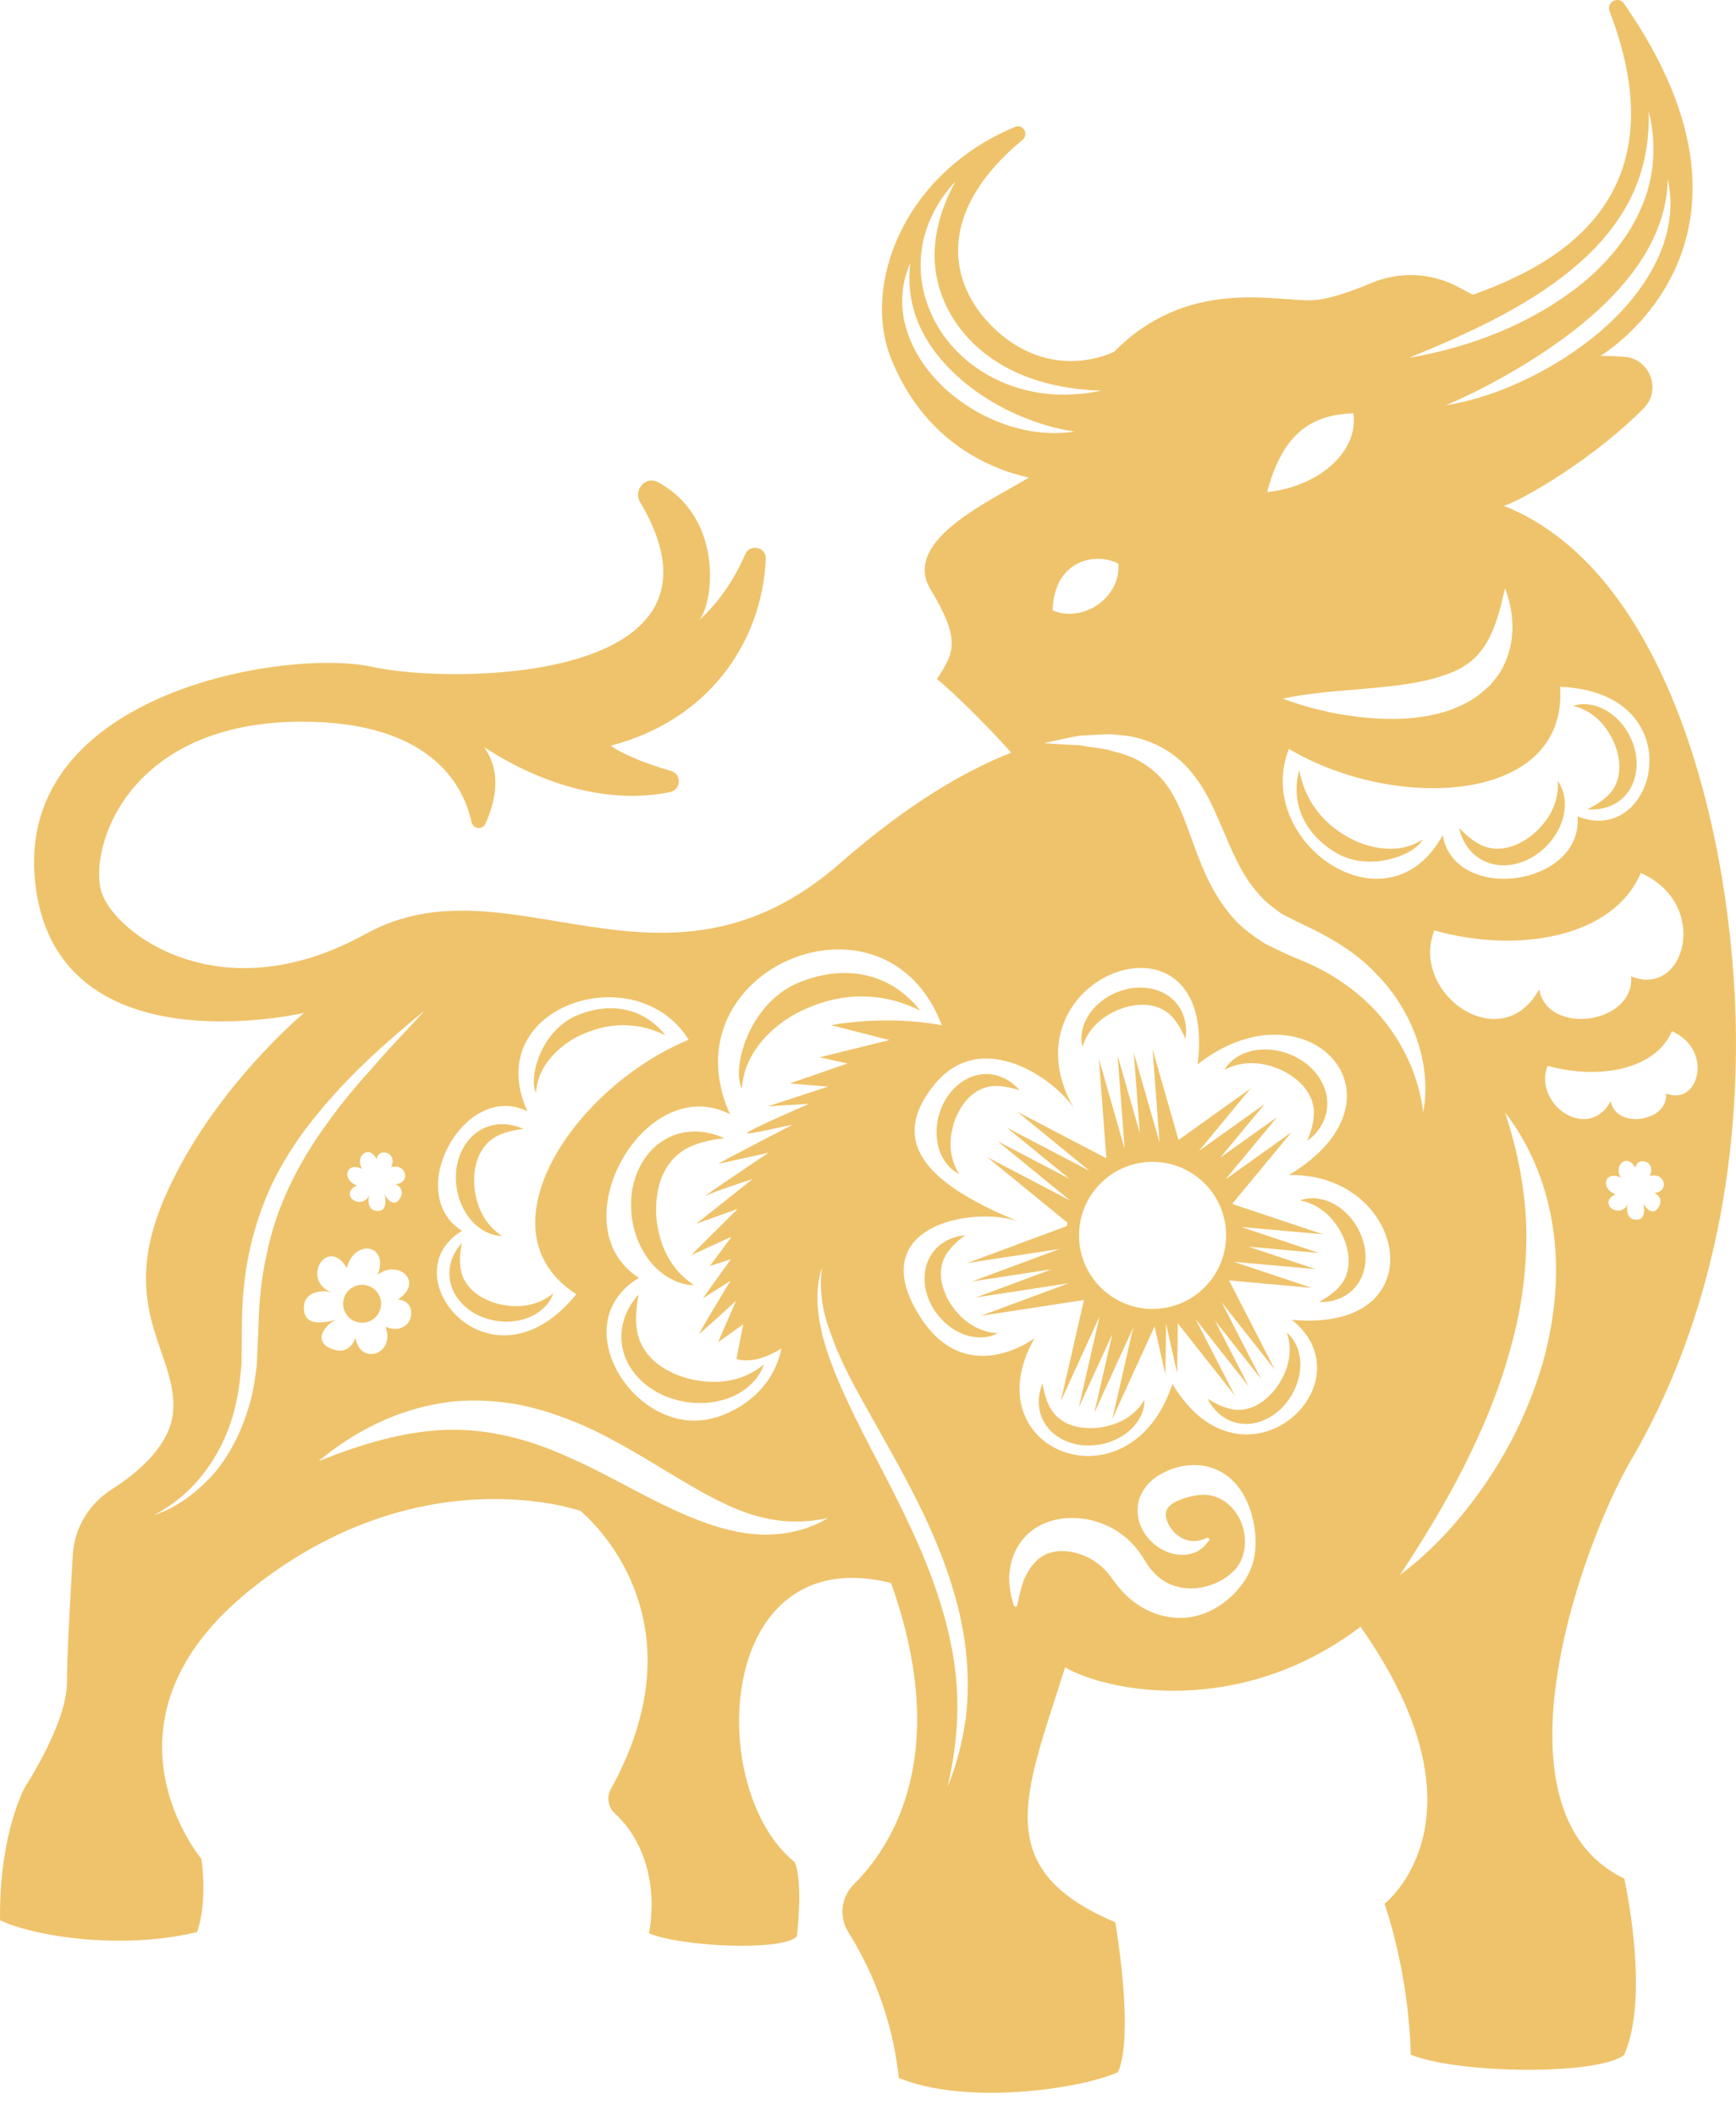 <svg width="32" height="39" viewBox="0 0 32 39" fill="none" xmlns="http://www.w3.org/2000/svg">
<path d="M9.882 20.14C9.741 19.898 9.945 19.021 10.62 18.722C11.276 18.443 11.887 18.598 12.265 19.082C11.798 18.851 11.275 18.828 10.762 19.054C10.333 19.23 9.902 19.641 9.882 20.14ZM9.256 22.78C9.036 22.64 8.905 22.447 8.826 22.24C8.751 22.032 8.721 21.807 8.75 21.595C8.774 21.382 8.859 21.185 9.009 21.046C9.16 20.905 9.388 20.839 9.647 20.808C9.417 20.7 9.112 20.675 8.854 20.83C8.592 20.98 8.447 21.274 8.412 21.553C8.381 21.836 8.439 22.124 8.59 22.361C8.733 22.598 8.992 22.78 9.256 22.78ZM12.258 21.003C11.897 21.208 11.694 21.611 11.645 21.994C11.6 22.383 11.678 22.779 11.883 23.107C12.079 23.433 12.432 23.686 12.796 23.688C12.495 23.494 12.316 23.228 12.209 22.942C12.107 22.656 12.068 22.346 12.11 22.054C12.144 21.762 12.262 21.492 12.469 21.302C12.678 21.109 12.992 21.02 13.349 20.979C13.033 20.829 12.614 20.792 12.258 21.003ZM8.303 23.64C8.364 23.922 8.59 24.14 8.834 24.252C9.082 24.362 9.362 24.393 9.622 24.324C9.879 24.262 10.12 24.079 10.197 23.838C10.006 23.998 9.792 24.062 9.58 24.074C9.368 24.082 9.155 24.044 8.97 23.956C8.783 23.872 8.628 23.738 8.545 23.562C8.46 23.383 8.466 23.156 8.512 22.911C8.347 23.089 8.236 23.36 8.303 23.64ZM6.89 24.307C7.042 24.188 7.069 23.968 6.951 23.816C6.833 23.664 6.613 23.636 6.46 23.755C6.308 23.873 6.281 24.093 6.399 24.245C6.517 24.398 6.737 24.425 6.89 24.307ZM23.251 19.61C23.469 19.646 23.68 19.731 23.85 19.861C24.024 19.986 24.154 20.156 24.202 20.355C24.25 20.556 24.196 20.787 24.097 21.028C24.303 20.881 24.474 20.627 24.466 20.326C24.464 20.024 24.279 19.753 24.053 19.586C23.822 19.421 23.542 19.33 23.261 19.345C22.984 19.354 22.699 19.489 22.569 19.72C22.799 19.597 23.032 19.577 23.251 19.61ZM24.826 15.416C24.338 15.14 24.043 14.706 23.949 14.195C23.788 14.787 24.029 15.369 24.644 15.728C25.287 16.091 26.112 15.731 26.222 15.473C25.81 15.755 25.223 15.655 24.826 15.416ZM29.556 13.364C29.689 13.528 29.786 13.722 29.826 13.923C29.871 14.123 29.856 14.327 29.764 14.499C29.671 14.674 29.486 14.805 29.262 14.915C29.503 14.94 29.787 14.867 29.972 14.647C30.161 14.429 30.201 14.118 30.145 13.855C30.084 13.59 29.942 13.348 29.731 13.181C29.527 13.012 29.238 12.928 28.998 13.011C29.241 13.068 29.42 13.201 29.556 13.364ZM11.812 24.756C11.697 24.51 11.707 24.198 11.772 23.861C11.544 24.105 11.39 24.477 11.479 24.863C11.56 25.25 11.869 25.552 12.204 25.708C12.545 25.861 12.929 25.905 13.287 25.813C13.641 25.729 13.974 25.481 14.081 25.149C13.817 25.368 13.522 25.454 13.231 25.469C12.941 25.479 12.647 25.424 12.394 25.302C12.137 25.185 11.925 25 11.812 24.756ZM27.471 15.631C27.267 15.594 27.078 15.451 26.898 15.262C26.949 15.511 27.111 15.77 27.39 15.885C27.667 16.005 27.99 15.946 28.234 15.806C28.479 15.662 28.675 15.443 28.776 15.181C28.88 14.924 28.871 14.608 28.713 14.396C28.733 14.656 28.657 14.877 28.538 15.064C28.416 15.248 28.253 15.406 28.065 15.51C27.88 15.619 27.672 15.668 27.471 15.631ZM14.895 18.577C15.602 18.27 16.322 18.306 16.961 18.626C16.445 17.959 15.607 17.741 14.703 18.119C13.773 18.524 13.485 19.728 13.677 20.063C13.708 19.377 14.304 18.815 14.895 18.577ZM20.338 18.764C20.509 18.643 20.706 18.559 20.907 18.532C21.108 18.5 21.308 18.528 21.472 18.63C21.639 18.732 21.757 18.923 21.851 19.151C21.891 18.915 21.837 18.63 21.631 18.434C21.428 18.233 21.123 18.175 20.86 18.214C20.595 18.256 20.347 18.382 20.169 18.579C19.989 18.77 19.888 19.051 19.955 19.293C20.026 19.057 20.169 18.888 20.338 18.764ZM20.6 26.225C20.406 26.303 20.194 26.338 19.993 26.318C19.791 26.303 19.602 26.23 19.465 26.092C19.327 25.954 19.257 25.741 19.218 25.497C19.124 25.718 19.111 26.007 19.266 26.246C19.417 26.488 19.7 26.616 19.964 26.64C20.233 26.659 20.503 26.595 20.722 26.444C20.941 26.3 21.105 26.05 21.096 25.8C20.971 26.013 20.793 26.144 20.6 26.225ZM23.716 25.218C23.647 25.415 23.535 25.598 23.387 25.736C23.242 25.878 23.063 25.973 22.87 25.985C22.675 25.998 22.468 25.911 22.259 25.78C22.364 25.996 22.573 26.196 22.855 26.237C23.137 26.282 23.419 26.153 23.61 25.969C23.802 25.78 23.93 25.533 23.961 25.269C23.997 25.01 23.916 24.722 23.721 24.564C23.8 24.798 23.781 25.019 23.716 25.218ZM24.314 23.095L23.013 22.978L24.251 23.392L22.759 23.259L22.758 23.262L24.179 23.737L22.655 23.6L23.5 25.246L22.518 24.002L23.242 25.412L22.394 24.338L23.019 25.555L22.037 24.311L22.761 25.721L21.711 24.392L21.699 25.312L21.495 24.406L21.482 25.335L21.282 24.449L20.504 26.152L20.889 24.47L20.172 26.039L20.505 24.587L19.885 25.942L20.27 24.26L19.553 25.829L19.981 23.962L18.081 24.253L19.698 23.653L17.993 23.914L19.389 23.395L17.916 23.62L19.533 23.02L17.828 23.281L19.664 22.599C19.666 22.578 19.671 22.556 19.674 22.535L18.197 21.327L19.725 22.127L18.39 21.035L19.71 21.725L18.557 20.782L20.085 21.582L18.75 20.49L20.394 21.349L20.256 19.517L20.731 21.175L20.601 19.455L21.011 20.887L20.899 19.402L21.375 21.06L21.245 19.34L21.724 21.012L23.053 20.062L22.098 21.215L23.316 20.345L22.491 21.34L23.543 20.588L22.587 21.741L23.805 20.87L22.722 22.178C22.724 22.184 22.726 22.19 22.729 22.196L24.386 22.75L22.88 22.615L24.314 23.095ZM22.601 22.77C22.601 22.022 21.994 21.415 21.245 21.415C20.497 21.415 19.89 22.022 19.89 22.77C19.89 23.519 20.497 24.126 21.245 24.126C21.994 24.126 22.601 23.519 22.601 22.77ZM30.063 26.917C29.156 28.473 27.381 33.396 29.94 34.626C29.94 34.626 30.424 36.762 29.94 37.873C29.473 38.254 26.908 38.23 26.005 37.873C25.967 36.32 25.521 35.09 25.521 35.09C25.521 35.09 27.561 33.515 25.079 29.984C22.839 31.682 20.398 31.175 19.633 30.733C18.904 33.05 18.22 34.445 20.56 35.432C20.924 37.753 20.602 38.196 20.602 38.196C19.915 38.505 17.8 38.813 16.567 38.299C16.441 37.085 15.975 36.151 15.639 35.616C15.461 35.332 15.502 34.967 15.74 34.731C16.436 34.039 17.552 32.341 16.425 29.177C13.177 28.37 12.993 32.992 14.649 34.322C14.811 34.706 14.688 35.694 14.688 35.694C14.411 35.971 12.528 35.88 11.964 35.633C12.138 34.648 11.807 33.855 11.341 33.433C11.211 33.315 11.175 33.131 11.259 32.978C13.063 29.716 10.695 27.847 10.695 27.847C10.695 27.847 7.748 26.807 4.642 29.28C1.576 31.72 3.713 34.264 3.713 34.264C3.713 34.264 3.835 35.029 3.632 35.613C2.179 35.955 0.588 35.675 0.001 35.394C-0.019 33.78 0.465 32.931 0.465 32.931C0.465 32.931 1.234 31.759 1.234 31.013C1.234 30.553 1.295 29.439 1.342 28.655C1.372 28.16 1.642 27.718 2.06 27.451C2.546 27.142 3.13 26.647 3.19 26.033C3.29 24.961 2.16 24.154 3.009 22.137C3.829 20.184 5.501 18.757 5.604 18.67C5.391 18.715 1.001 19.674 0.646 16.245C0.285 12.737 5.327 11.949 6.86 12.291C8.31 12.618 13.783 12.598 11.798 9.251C11.667 9.032 11.902 8.765 12.127 8.887C13.368 9.557 13.15 11.169 12.874 11.445C13.288 11.069 13.562 10.622 13.736 10.217C13.822 10.017 14.126 10.083 14.116 10.301C14.045 11.88 13.022 13.287 11.26 13.744C11.482 13.91 11.947 14.089 12.367 14.209C12.572 14.268 12.557 14.558 12.348 14.6C11.158 14.843 9.902 14.414 8.919 13.766C9.269 14.239 9.116 14.814 8.948 15.183C8.894 15.302 8.72 15.282 8.692 15.154C8.552 14.504 7.968 13.302 5.569 13.302C2.28 13.302 1.615 15.723 1.879 16.468C2.141 17.214 4.077 18.686 6.741 17.214C9.404 15.742 12.228 18.77 15.495 15.903C16.702 14.848 17.741 14.228 18.639 13.873C18.145 13.315 17.532 12.727 17.27 12.514C17.612 12.01 17.696 11.768 17.151 10.861C16.605 9.951 18.319 9.205 18.965 8.802C18.219 8.64 17.028 8.117 16.424 6.604C15.884 5.256 16.657 3.189 18.712 2.339C18.858 2.279 18.972 2.475 18.85 2.576C17.189 3.953 17.485 5.328 18.419 6.138C19.472 7.045 20.54 6.481 20.54 6.481C21.893 5.109 23.507 5.554 24.172 5.535C24.475 5.524 24.9 5.377 25.273 5.219C25.803 4.994 26.406 5.025 26.909 5.305C27.029 5.371 27.124 5.421 27.157 5.431C28.563 4.92 31.027 3.747 29.67 0.207C29.606 0.04 29.832 -0.081 29.935 0.066C33.016 4.487 29.498 6.561 29.498 6.561C29.498 6.561 29.676 6.556 29.947 6.577C30.414 6.613 30.631 7.188 30.302 7.522C29.384 8.453 28.07 9.215 27.722 9.324C30.931 10.596 32.038 15.922 31.999 19.415C31.958 22.905 30.97 25.364 30.063 26.917ZM30.244 16.091C29.759 17.248 28.038 17.598 26.439 17.149C25.982 18.319 27.677 19.505 28.372 18.234C28.524 19.098 30.135 18.878 30.067 17.996C31.067 18.403 31.535 16.656 30.244 16.091ZM23.758 13.803C23.087 15.518 25.574 17.259 26.593 15.394C26.817 16.663 29.18 16.339 29.08 15.046C30.548 15.643 31.244 12.758 28.757 12.659C28.906 14.822 25.723 14.971 23.758 13.803ZM30.741 3.301C30.734 3.83 30.553 4.317 30.288 4.742C30.019 5.166 29.672 5.541 29.284 5.869C28.899 6.201 28.475 6.491 28.035 6.758C27.593 7.021 27.136 7.265 26.652 7.47C27.172 7.385 27.679 7.212 28.155 6.979C28.633 6.749 29.084 6.459 29.494 6.114C29.898 5.764 30.263 5.352 30.508 4.866C30.758 4.386 30.863 3.817 30.741 3.301ZM25.967 6.596C27.111 6.401 28.244 5.967 29.175 5.216C29.633 4.835 30.035 4.362 30.266 3.8C30.506 3.244 30.534 2.614 30.391 2.05C30.408 2.633 30.293 3.202 30.036 3.696C29.78 4.19 29.404 4.613 28.97 4.967C28.538 5.327 28.05 5.621 27.544 5.886C27.035 6.146 26.507 6.379 25.967 6.596ZM25.014 12.707C24.569 12.745 24.11 12.778 23.646 12.877C24.09 13.044 24.539 13.151 25.003 13.209C25.466 13.265 25.947 13.279 26.438 13.17C26.681 13.118 26.928 13.023 27.155 12.882C27.268 12.813 27.369 12.713 27.471 12.627C27.555 12.518 27.651 12.417 27.705 12.293C27.956 11.803 27.906 11.275 27.742 10.84C27.642 11.303 27.523 11.73 27.282 12.019C27.052 12.314 26.687 12.445 26.293 12.541C25.895 12.63 25.459 12.669 25.014 12.707ZM23.357 9.071C24.353 8.963 25.052 8.29 24.945 7.618C24.218 7.645 23.653 7.941 23.357 9.071ZM20.602 13.547C20.485 13.526 20.368 13.535 20.252 13.541L19.908 13.559C19.682 13.599 19.46 13.648 19.242 13.698C19.468 13.715 19.691 13.727 19.91 13.737C20.126 13.784 20.347 13.784 20.547 13.857C20.965 13.948 21.3 14.18 21.522 14.491C21.968 15.123 22.031 16.116 22.717 16.902C22.88 17.099 23.095 17.246 23.305 17.386C23.53 17.498 23.765 17.614 23.945 17.683C24.334 17.837 24.697 18.049 25.018 18.312C25.655 18.837 26.123 19.609 26.235 20.503C26.4 19.606 26.034 18.619 25.361 17.942C25.032 17.591 24.619 17.335 24.197 17.126C23.966 17.02 23.804 16.933 23.63 16.846C23.476 16.733 23.318 16.625 23.199 16.473C22.938 16.192 22.765 15.818 22.595 15.414C22.416 15.016 22.255 14.557 21.912 14.176C21.579 13.789 21.07 13.565 20.602 13.547ZM19.403 11.25C19.968 11.492 20.668 11.008 20.614 10.389C20.21 10.174 19.43 10.308 19.403 11.25ZM17.448 6.257C17.78 6.684 18.247 6.993 18.752 7.146C19.257 7.305 19.794 7.308 20.291 7.201C19.78 7.184 19.286 7.094 18.837 6.91C18.391 6.723 17.99 6.437 17.704 6.061C17.413 5.689 17.239 5.229 17.227 4.751C17.22 4.272 17.365 3.787 17.615 3.341C17.264 3.71 17.012 4.205 16.975 4.744C16.933 5.282 17.119 5.83 17.448 6.257ZM19.807 7.954C19.393 7.893 19.007 7.764 18.646 7.596C18.286 7.424 17.949 7.209 17.659 6.944C17.366 6.684 17.12 6.373 16.957 6.02C16.795 5.666 16.727 5.264 16.781 4.848C16.605 5.227 16.58 5.693 16.722 6.109C16.856 6.529 17.124 6.893 17.443 7.184C18.086 7.755 18.97 8.084 19.807 7.954ZM13.456 20.536C11.878 19.731 10.277 22.592 11.778 23.554C10.399 24.377 11.657 26.413 13.035 26.164C13.526 26.076 14.242 25.666 14.403 24.856C14.242 24.962 13.87 25.143 13.575 25.049L13.699 24.41L13.235 24.741L13.567 23.978C13.567 23.978 12.949 24.54 12.896 24.583C12.842 24.626 13.466 23.607 13.466 23.607L12.953 23.933L13.473 23.21L13.084 23.335L13.486 22.795L12.738 23.136L13.599 22.282L12.833 22.557L13.875 21.731C13.875 21.731 13.174 21.957 13.019 22.037C12.863 22.117 14.169 21.246 14.169 21.246C14.169 21.246 13.287 21.444 13.245 21.45C13.204 21.457 14.566 20.753 14.602 20.735C14.637 20.716 13.87 20.901 13.774 20.89C13.677 20.879 14.915 20.345 14.915 20.345L14.152 20.392L15.266 20.028L14.555 19.971L15.621 19.602L15.108 19.488L16.397 19.17L15.317 18.896C15.317 18.896 16.319 18.696 17.362 18.899C16.314 16.14 12.253 17.872 13.456 20.536ZM8.516 22.687C7.16 23.506 9.057 25.789 10.623 23.855C8.799 22.681 10.582 20.04 12.694 19.164C11.72 17.6 8.837 18.552 9.723 20.485C8.572 19.906 7.419 21.994 8.516 22.687ZM4.914 23.128C5.088 22.246 5.499 21.431 6.035 20.699C6.297 20.328 6.595 19.979 6.903 19.639C7.201 19.289 7.526 18.962 7.836 18.62C7.12 19.202 6.428 19.821 5.839 20.548C5.541 20.908 5.278 21.302 5.063 21.723C4.852 22.147 4.699 22.599 4.598 23.061C4.499 23.524 4.458 23.996 4.459 24.464L4.452 25.146C4.427 25.368 4.412 25.591 4.362 25.809C4.188 26.677 3.663 27.506 2.832 27.927C3.276 27.787 3.658 27.485 3.969 27.131C4.268 26.764 4.478 26.326 4.603 25.868C4.672 25.64 4.703 25.404 4.733 25.168L4.764 24.469C4.773 24.016 4.815 23.566 4.914 23.128ZM7.288 21.826C7.578 21.809 7.497 21.437 7.208 21.514C7.344 21.239 6.968 21.141 6.944 21.367C6.792 21.075 6.531 21.331 6.677 21.546C6.377 21.398 6.29 21.75 6.58 21.85C6.235 22.015 6.655 22.33 6.812 22.027C6.781 22.091 6.764 22.301 6.937 22.318C7.11 22.336 7.124 22.19 7.089 21.995C7.109 22.09 7.271 22.275 7.375 22.085C7.479 21.896 7.288 21.826 7.288 21.826ZM6.213 24.319C6.044 24.371 5.735 24.697 6.096 24.854C6.458 25.011 6.553 24.653 6.553 24.653C6.631 25.176 7.293 24.97 7.108 24.456C7.629 24.659 7.744 23.961 7.33 23.954C7.836 23.63 7.329 23.197 6.961 23.499C7.181 22.929 6.528 22.828 6.394 23.372C6.037 22.772 5.534 23.587 6.11 23.822C5.99 23.776 5.605 23.781 5.602 24.097C5.599 24.413 5.865 24.416 6.213 24.319ZM15.26 27.981C14.846 28.069 14.437 28.066 14.055 27.969C13.67 27.883 13.312 27.702 12.958 27.513C12.254 27.119 11.561 26.64 10.769 26.281C10.372 26.11 9.953 25.962 9.516 25.882C9.078 25.81 8.626 25.784 8.188 25.855C7.308 25.983 6.517 26.393 5.873 26.932C6.656 26.62 7.444 26.379 8.232 26.355C9.019 26.332 9.78 26.535 10.506 26.87C11.24 27.189 11.942 27.64 12.742 27.968C13.14 28.13 13.567 28.265 14.012 28.284C14.454 28.301 14.899 28.203 15.26 27.981ZM17.802 30.409C17.705 29.548 17.407 28.726 17.047 27.953C16.68 27.18 16.247 26.451 15.841 25.716C15.638 25.348 15.451 24.974 15.314 24.582C15.165 24.194 15.092 23.776 15.153 23.355C15.019 23.762 15.06 24.212 15.164 24.628C15.274 25.045 15.442 25.441 15.621 25.828C15.981 26.601 16.404 27.331 16.756 28.091C17.115 28.846 17.407 29.629 17.556 30.445C17.71 31.261 17.662 32.107 17.467 32.931C17.631 32.54 17.735 32.123 17.799 31.698C17.853 31.272 17.851 30.837 17.802 30.409ZM23.118 28.117C23.077 27.885 23.002 27.65 22.849 27.438C22.702 27.226 22.446 27.051 22.16 27.013C21.874 26.979 21.609 27.044 21.362 27.19C21.238 27.269 21.112 27.38 21.038 27.54C20.954 27.696 20.958 27.886 20.995 28.039C21.044 28.189 21.121 28.321 21.227 28.416C21.274 28.469 21.335 28.505 21.392 28.545C21.453 28.578 21.517 28.607 21.583 28.628C21.716 28.665 21.861 28.674 21.991 28.626C22.058 28.614 22.11 28.563 22.164 28.533C22.213 28.492 22.249 28.438 22.286 28.395C22.297 28.381 22.296 28.361 22.282 28.349C22.272 28.341 22.258 28.339 22.247 28.345L22.241 28.347C22.039 28.448 21.855 28.405 21.723 28.312C21.588 28.214 21.499 28.054 21.489 27.932C21.497 27.873 21.494 27.827 21.53 27.793C21.551 27.755 21.601 27.72 21.661 27.684C21.795 27.619 21.97 27.566 22.122 27.554C22.275 27.54 22.439 27.576 22.59 27.685C22.739 27.792 22.861 27.966 22.914 28.162C22.968 28.357 22.959 28.572 22.882 28.751C22.841 28.841 22.79 28.915 22.716 28.98C22.644 29.048 22.562 29.105 22.475 29.148C22.126 29.326 21.744 29.314 21.473 29.152C21.335 29.07 21.22 28.949 21.127 28.802C21.095 28.746 21.005 28.608 20.918 28.501C20.871 28.45 20.82 28.402 20.77 28.353C20.717 28.309 20.661 28.269 20.604 28.229C20.372 28.081 20.105 27.991 19.83 27.98C19.556 27.967 19.265 28.032 19.032 28.204C18.798 28.374 18.661 28.639 18.623 28.886C18.572 29.135 18.623 29.374 18.687 29.59C18.692 29.608 18.711 29.618 18.728 29.613C18.74 29.609 18.749 29.599 18.751 29.588L18.752 29.584C18.8 29.366 18.839 29.155 18.938 28.989C19.031 28.821 19.154 28.7 19.299 28.64C19.589 28.524 19.953 28.615 20.215 28.804C20.245 28.831 20.281 28.852 20.311 28.878C20.339 28.907 20.365 28.936 20.395 28.962C20.447 29.026 20.481 29.069 20.573 29.194C20.732 29.404 20.945 29.592 21.202 29.703C21.456 29.816 21.746 29.849 22.008 29.794C22.272 29.74 22.501 29.602 22.683 29.436C22.777 29.354 22.854 29.257 22.925 29.16C22.996 29.059 23.053 28.94 23.089 28.825C23.159 28.589 23.157 28.349 23.118 28.117ZM23.758 21.659C26.139 20.227 24.081 18.043 22.076 19.618C22.469 16.467 18.388 17.989 19.802 20.442C19.498 19.94 18.101 18.884 17.206 20.012C16.311 21.14 17.26 21.892 18.782 22.518C18.03 22.232 16.007 22.536 16.866 24.111C17.726 25.687 19.069 24.666 19.069 24.666C17.887 26.761 20.841 27.871 21.611 25.508C22.918 27.692 25.281 25.508 23.813 24.326C26.533 24.577 25.924 21.605 23.758 21.659ZM28.636 22.709C28.532 21.904 28.227 21.127 27.742 20.503C27.99 21.254 28.129 22 28.136 22.746C28.139 23.49 28.028 24.229 27.817 24.945C27.618 25.664 27.322 26.359 26.982 27.038C26.637 27.717 26.24 28.373 25.805 29.031C26.437 28.556 26.972 27.955 27.417 27.294C27.864 26.633 28.21 25.898 28.438 25.121C28.654 24.343 28.747 23.517 28.636 22.709ZM29.691 20.297C29.783 20.818 30.753 20.685 30.712 20.154C31.314 20.399 31.596 19.347 30.818 19.007C30.527 19.704 29.49 19.914 28.527 19.644C28.252 20.348 29.273 21.063 29.691 20.297ZM30.138 22.479C30.311 22.497 30.326 22.352 30.29 22.156C30.31 22.251 30.473 22.436 30.576 22.247C30.68 22.057 30.489 21.987 30.489 21.987C30.779 21.971 30.698 21.598 30.409 21.675C30.545 21.4 30.169 21.302 30.145 21.528C29.993 21.236 29.732 21.492 29.878 21.707C29.578 21.559 29.491 21.911 29.781 22.011C29.436 22.177 29.856 22.491 30.012 22.188C29.982 22.252 29.966 22.462 30.138 22.479ZM24.696 22.26C24.487 22.103 24.196 22.034 23.964 22.127C24.206 22.172 24.39 22.295 24.532 22.449C24.671 22.605 24.776 22.792 24.825 22.989C24.879 23.184 24.875 23.387 24.792 23.561C24.709 23.738 24.532 23.877 24.316 23.996C24.556 24.009 24.832 23.924 25.004 23.697C25.181 23.473 25.205 23.164 25.137 22.907C25.065 22.648 24.912 22.415 24.696 22.26ZM17.42 23.835C17.34 23.649 17.317 23.447 17.376 23.263C17.434 23.076 17.591 22.916 17.789 22.768C17.55 22.788 17.287 22.91 17.147 23.158C17.003 23.404 17.02 23.713 17.122 23.959C17.229 24.206 17.412 24.416 17.646 24.54C17.875 24.667 18.173 24.696 18.391 24.572C18.144 24.56 17.946 24.463 17.784 24.33C17.625 24.195 17.495 24.023 17.42 23.835ZM18.795 20.096C18.64 19.912 18.388 19.77 18.105 19.801C17.821 19.827 17.58 20.022 17.44 20.248C17.301 20.479 17.237 20.75 17.273 21.013C17.303 21.273 17.453 21.532 17.68 21.636C17.547 21.429 17.51 21.211 17.524 21.002C17.542 20.794 17.605 20.589 17.714 20.418C17.819 20.245 17.969 20.109 18.152 20.049C18.338 19.987 18.56 20.021 18.795 20.096Z" fill="#EFC36B"/>
</svg>
